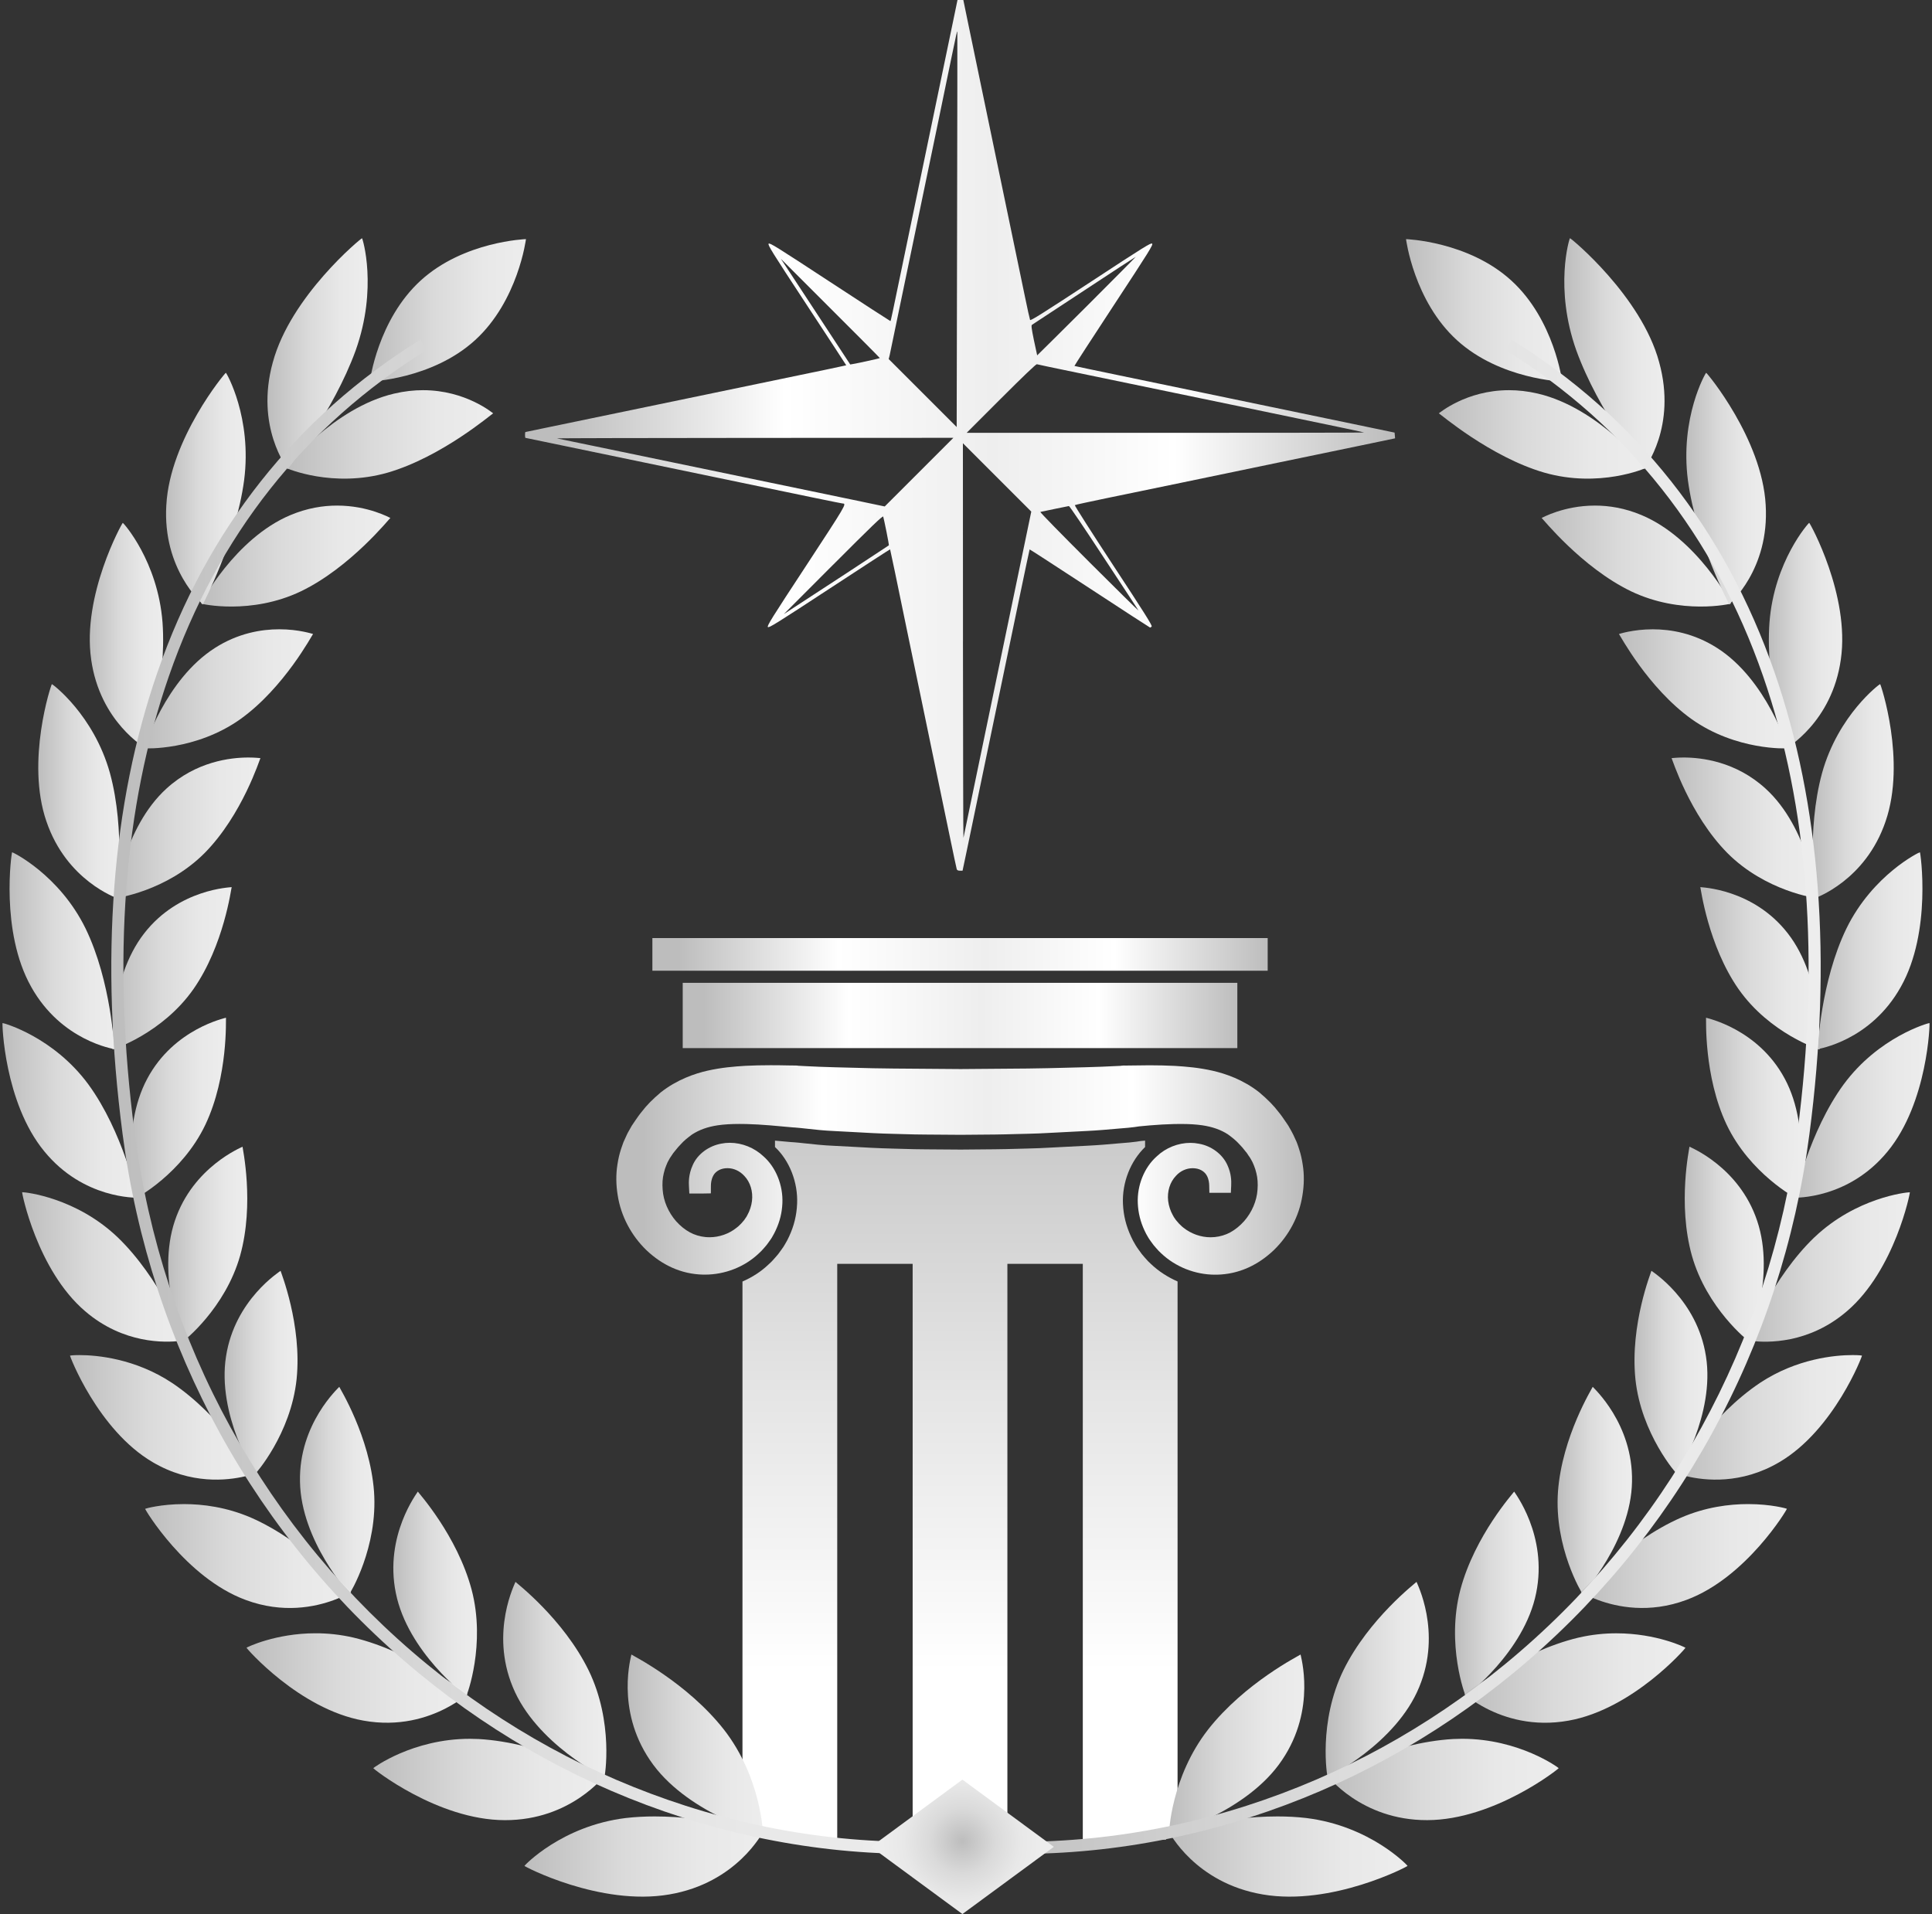 <?xml version="1.0" encoding="UTF-8"?>
<svg id="katman_2" data-name="katman 2" xmlns="http://www.w3.org/2000/svg" xmlns:xlink="http://www.w3.org/1999/xlink" viewBox="0 0 1002.57 993.37">
  <rect x="0" y="0" width="1002.57" height="993.37" fill="#333333" stroke="none"/>
  <defs>
    <style>
      .cls-1 {
        fill: none;
      }

      .cls-2 {
        fill: url(#Adsız_degrade_6-2);
      }

      .cls-3 {
        fill: url(#Adsız_degrade_6-3);
      }

      .cls-4 {
        fill: url(#Adsız_degrade_6-4);
      }

      .cls-5 {
        fill: url(#Adsız_degrade_58);
      }

      .cls-6 {
        fill: url(#Adsız_degrade_59);
      }

      .cls-7 {
        fill: url(#Adsız_degrade_3);
      }

      .cls-8 {
        fill: url(#Adsız_degrade_6);
      }

      .cls-9 {
        fill: url(#Adsız_degrade_58-40);
      }

      .cls-10 {
        fill: url(#Adsız_degrade_58-43);
      }

      .cls-11 {
        fill: url(#Adsız_degrade_58-41);
      }

      .cls-12 {
        fill: url(#Adsız_degrade_58-49);
      }

      .cls-13 {
        fill: url(#Adsız_degrade_58-46);
      }

      .cls-14 {
        fill: url(#Adsız_degrade_58-48);
      }

      .cls-15 {
        fill: url(#Adsız_degrade_58-42);
      }

      .cls-16 {
        fill: url(#Adsız_degrade_58-45);
      }

      .cls-17 {
        fill: url(#Adsız_degrade_58-47);
      }

      .cls-18 {
        fill: url(#Adsız_degrade_58-44);
      }

      .cls-19 {
        fill: url(#Adsız_degrade_58-52);
      }

      .cls-20 {
        fill: url(#Adsız_degrade_58-50);
      }

      .cls-21 {
        fill: url(#Adsız_degrade_58-51);
      }

      .cls-22 {
        fill: url(#Adsız_degrade_58-36);
      }

      .cls-23 {
        fill: url(#Adsız_degrade_58-35);
      }

      .cls-24 {
        fill: url(#Adsız_degrade_58-37);
      }

      .cls-25 {
        fill: url(#Adsız_degrade_58-34);
      }

      .cls-26 {
        fill: url(#Adsız_degrade_58-39);
      }

      .cls-27 {
        fill: url(#Adsız_degrade_58-38);
      }

      .cls-28 {
        fill: url(#Adsız_degrade_58-32);
      }

      .cls-29 {
        fill: url(#Adsız_degrade_58-30);
      }

      .cls-30 {
        fill: url(#Adsız_degrade_58-31);
      }

      .cls-31 {
        fill: url(#Adsız_degrade_58-33);
      }

      .cls-32 {
        fill: url(#Adsız_degrade_58-10);
      }

      .cls-33 {
        fill: url(#Adsız_degrade_58-11);
      }

      .cls-34 {
        fill: url(#Adsız_degrade_58-12);
      }

      .cls-35 {
        fill: url(#Adsız_degrade_58-13);
      }

      .cls-36 {
        fill: url(#Adsız_degrade_58-14);
      }

      .cls-37 {
        fill: url(#Adsız_degrade_58-15);
      }

      .cls-38 {
        fill: url(#Adsız_degrade_58-16);
      }

      .cls-39 {
        fill: url(#Adsız_degrade_58-24);
      }

      .cls-40 {
        fill: url(#Adsız_degrade_58-21);
      }

      .cls-41 {
        fill: url(#Adsız_degrade_58-26);
      }

      .cls-42 {
        fill: url(#Adsız_degrade_58-23);
      }

      .cls-43 {
        fill: url(#Adsız_degrade_58-22);
      }

      .cls-44 {
        fill: url(#Adsız_degrade_58-28);
      }

      .cls-45 {
        fill: url(#Adsız_degrade_58-25);
      }

      .cls-46 {
        fill: url(#Adsız_degrade_58-20);
      }

      .cls-47 {
        fill: url(#Adsız_degrade_58-27);
      }

      .cls-48 {
        fill: url(#Adsız_degrade_58-29);
      }

      .cls-49 {
        fill: url(#Adsız_degrade_58-17);
      }

      .cls-50 {
        fill: url(#Adsız_degrade_58-18);
      }

      .cls-51 {
        fill: url(#Adsız_degrade_58-19);
      }

      .cls-52 {
        fill: url(#Adsız_degrade_58-9);
      }

      .cls-53 {
        fill: url(#Adsız_degrade_58-4);
      }

      .cls-54 {
        fill: url(#Adsız_degrade_58-7);
      }

      .cls-55 {
        fill: url(#Adsız_degrade_58-5);
      }

      .cls-56 {
        fill: url(#Adsız_degrade_58-3);
      }

      .cls-57 {
        fill: url(#Adsız_degrade_58-6);
      }

      .cls-58 {
        fill: url(#Adsız_degrade_58-8);
      }

      .cls-59 {
        fill: url(#Adsız_degrade_58-2);
      }

      .cls-60 {
        clip-path: url(#clippath-17);
      }

      .cls-61 {
        clip-path: url(#clippath-19);
      }

      .cls-62 {
        clip-path: url(#clippath-11);
      }

      .cls-63 {
        clip-path: url(#clippath-16);
      }

      .cls-64 {
        clip-path: url(#clippath-18);
      }

      .cls-65 {
        clip-path: url(#clippath-10);
      }

      .cls-66 {
        clip-path: url(#clippath-15);
      }

      .cls-67 {
        clip-path: url(#clippath-13);
      }

      .cls-68 {
        clip-path: url(#clippath-14);
      }

      .cls-69 {
        clip-path: url(#clippath-12);
      }

      .cls-70 {
        clip-path: url(#clippath-50);
      }

      .cls-71 {
        clip-path: url(#clippath-55);
      }

      .cls-72 {
        clip-path: url(#clippath-52);
      }

      .cls-73 {
        clip-path: url(#clippath-57);
      }

      .cls-74 {
        clip-path: url(#clippath-54);
      }

      .cls-75 {
        clip-path: url(#clippath-56);
      }

      .cls-76 {
        clip-path: url(#clippath-53);
      }

      .cls-77 {
        clip-path: url(#clippath-51);
      }

      .cls-78 {
        clip-path: url(#clippath-31);
      }

      .cls-79 {
        clip-path: url(#clippath-32);
      }

      .cls-80 {
        clip-path: url(#clippath-33);
      }

      .cls-81 {
        clip-path: url(#clippath-34);
      }

      .cls-82 {
        clip-path: url(#clippath-35);
      }

      .cls-83 {
        clip-path: url(#clippath-39);
      }

      .cls-84 {
        clip-path: url(#clippath-30);
      }

      .cls-85 {
        clip-path: url(#clippath-36);
      }

      .cls-86 {
        clip-path: url(#clippath-37);
      }

      .cls-87 {
        clip-path: url(#clippath-38);
      }

      .cls-88 {
        clip-path: url(#clippath-27);
      }

      .cls-89 {
        clip-path: url(#clippath-29);
      }

      .cls-90 {
        clip-path: url(#clippath-26);
      }

      .cls-91 {
        clip-path: url(#clippath-28);
      }

      .cls-92 {
        clip-path: url(#clippath-20);
      }

      .cls-93 {
        clip-path: url(#clippath-21);
      }

      .cls-94 {
        clip-path: url(#clippath-22);
      }

      .cls-95 {
        clip-path: url(#clippath-23);
      }

      .cls-96 {
        clip-path: url(#clippath-24);
      }

      .cls-97 {
        clip-path: url(#clippath-25);
      }

      .cls-98 {
        clip-path: url(#clippath-41);
      }

      .cls-99 {
        clip-path: url(#clippath-42);
      }

      .cls-100 {
        clip-path: url(#clippath-43);
      }

      .cls-101 {
        clip-path: url(#clippath-44);
      }

      .cls-102 {
        clip-path: url(#clippath-45);
      }

      .cls-103 {
        clip-path: url(#clippath-49);
      }

      .cls-104 {
        clip-path: url(#clippath-40);
      }

      .cls-105 {
        clip-path: url(#clippath-46);
      }

      .cls-106 {
        clip-path: url(#clippath-47);
      }

      .cls-107 {
        clip-path: url(#clippath-48);
      }

      .cls-108 {
        clip-path: url(#clippath-1);
      }

      .cls-109 {
        clip-path: url(#clippath-3);
      }

      .cls-110 {
        clip-path: url(#clippath-4);
      }

      .cls-111 {
        clip-path: url(#clippath-2);
      }

      .cls-112 {
        clip-path: url(#clippath-7);
      }

      .cls-113 {
        clip-path: url(#clippath-6);
      }

      .cls-114 {
        clip-path: url(#clippath-9);
      }

      .cls-115 {
        clip-path: url(#clippath-8);
      }

      .cls-116 {
        clip-path: url(#clippath-5);
      }

      .cls-117 {
        clip-path: url(#clippath);
      }
    </style>
    <clipPath id="clippath">
      <path class="cls-1" d="M432.41,293.03c19.79-19.83,25.7-25.53,25.91-24.92.13.39.91,3.88,1.68,7.76.78,3.84,1.34,7.07,1.25,7.16-.22.22-40.92,26.91-48.9,32.04l-5.61,3.66,25.65-25.7ZM565.26,291.69c-14.27-14.23-25.7-25.91-25.4-26,2.93-.65,14.49-3.02,14.83-3.06.3-.04,8.45,12.03,18.11,26.78,9.7,14.7,17.81,27.08,18.02,27.47,0,0,0,0,0,0-.21,0-11.53-11.2-25.57-25.19M499.72,332.87l-.04-102.84,17.76,17.76,17.72,17.72-3.71,17.85c-2.03,9.79-5.73,27.59-8.24,39.58-2.5,11.99-7.55,36.31-11.25,54.11-3.71,17.76-7.85,37.86-9.27,44.63-1.38,6.77-2.63,12.68-2.72,13.15t0,0c-.13,0-.21-45.69-.26-101.98M442.2,259.31c-24.41-5.09-98.01-20.35-133.75-27.77-10.18-2.11-18.93-3.92-19.4-4.01-.47-.13,45.62-.22,102.41-.26l103.27-.04-17.81,17.81-17.81,17.81-16.9-3.54ZM519.51,206.75c11.42-11.43,18.11-17.81,18.54-17.72.35.13,9.57,2.07,20.48,4.31,18.5,3.84,28.29,5.86,85.5,17.72,56.23,11.69,63.68,13.24,63.86,13.41.08.09-46.27.17-103.05.17h-103.22l17.89-17.9ZM441.21,189.16s-8.15-12.42-18.02-27.47l-17.98-27.38,25.65,25.65c14.14,14.1,25.7,25.74,25.7,25.87,0,.21-14.45,3.33-15.31,3.33-.02,0-.04,0-.04,0M538.22,184.42s-.78-3.58-1.68-7.8c-1.29-6.3-1.47-7.8-.99-8.06.3-.22,12.5-8.24,27.08-17.81,14.57-9.62,26.6-17.46,26.73-17.46.13-.04-11.3,11.51-25.4,25.61-14.12,14.03-25.65,25.53-25.74,25.53M478.81,203.99l-17.64-17.64.52-2.07c.26-1.16,2.5-11.9,4.96-23.89,4.14-20.01,7.93-38.12,20.31-97.66,2.46-11.86,5.56-26.91,6.9-33.42,2.46-11.9,2.76-13.19,2.93-12.89.04.08,0,46.31-.13,102.71l-.21,102.49-17.63-17.63ZM498.38,0h-1.51l-1.81,8.75c-.99,4.79-3.88,18.58-6.38,30.7-2.5,12.07-6.6,31.69-9.05,43.55-2.46,11.86-7.03,33.76-10.13,48.72-6.68,32.3-7.2,34.75-7.42,34.93-.04.04-14.19-9.1-31.35-20.35-27.9-18.28-31.26-20.39-31.86-19.83-.56.6,1.51,3.97,19.83,31.86,11.25,17.16,20.48,31.22,20.44,31.26-.04.08-9.75,2.11-52.22,10.91-14.92,3.1-35.49,7.37-45.7,9.49-10.18,2.11-26.09,5.43-35.36,7.33-9.23,1.9-20.48,4.27-24.92,5.17-4.44.95-8.19,1.73-8.28,1.73-.13,0-.21.69-.21,1.51s.09,1.51.21,1.51,4.31.86,9.36,1.94c5.05,1.03,16.64,3.45,25.78,5.35,25.87,5.35,49.07,10.17,62.52,12.98,46.96,9.79,66.49,13.8,66.96,13.8,2.15.04,1.81.6-18.84,32.12-18.15,27.64-20.52,31.43-19.96,31.99.56.56,4.35-1.81,31.99-19.92,17.25-11.3,31.39-20.48,31.43-20.4.04.09,1.12,5.09,2.37,11.12,1.21,6.04,4.27,20.7,6.73,32.55,2.46,11.86,6.04,29.02,7.93,38.16,1.9,9.14,5,24.1,6.9,33.29,1.94,9.23,5.05,24.23,6.94,33.42,1.9,9.23,3.58,17.08,3.71,17.46.17.52.69.78,1.64.78h1.38l2.03-9.62c1.08-5.26,5.52-26.47,9.79-47.08,11.77-56.74,12.5-60.24,17.89-85.98,2.72-13.15,5.04-23.97,5.09-24.06.09-.09,14.06,9.01,31.09,20.14,17.03,11.17,31.13,20.31,31.39,20.4.22.04.6-.22.86-.56.35-.52-3.97-7.37-19.92-31.65-11.17-17.03-20.18-31.13-19.96-31.31.17-.17,7.55-1.77,16.3-3.58,8.8-1.81,26.26-5.43,38.81-8.02,12.59-2.63,35.1-7.29,50.02-10.39,14.96-3.1,34.8-7.2,44.11-9.14l16.95-3.54-.13-1.51-.13-1.47-10.99-2.29c-6.04-1.25-23.2-4.83-38.16-7.93-32.38-6.73-64.85-13.45-94.86-19.71-12.07-2.5-22.08-4.61-22.12-4.66-.08-.08,9.1-14.27,20.4-31.47,18.37-27.99,20.52-31.43,19.92-31.99-.56-.6-3.97,1.51-31.82,19.79-25.14,16.47-31.26,20.35-31.52,19.79-.17-.39-1.42-5.95-2.72-12.33-1.34-6.42-4.44-21.34-6.9-33.2-2.46-11.86-6.04-29.15-7.98-38.38-1.94-9.27-5.52-26.52-7.98-38.38-2.46-11.86-5.52-26.56-6.77-32.64l-2.29-11.13h-1.51Z"/>
    </clipPath>
    <linearGradient id="Adsız_degrade_6" data-name="Adsız degrade 6" x1="-10.23" y1="1011.21" x2="-8.57" y2="1011.21" gradientTransform="translate(3052.59 275117.69) scale(271.85 -271.85)" gradientUnits="userSpaceOnUse">
      <stop offset="0" stop-color="#bdbdbd"/>
      <stop offset=".04" stop-color="#bdbdbd"/>
      <stop offset=".3" stop-color="#fff"/>
      <stop offset=".54" stop-color="#eee"/>
      <stop offset=".75" stop-color="#fff"/>
      <stop offset="1" stop-color="#bdbdbd"/>
    </linearGradient>
    <clipPath id="clippath-1">
      <path class="cls-1" d="M591.99,592.17c-1,.18-3.07.49-5.95.77-1.91.13-3.81.3-5.9.49l-.47.04c-4.29.39-9.63.86-15.59,1.15l-18.68.96c-3.87.21-7.89.42-12,.49l-5.66.15c-3.77.1-7.62.21-11.52.24l-17.64.16-17.85-.13c-4.09,0-8.22-.12-12.28-.24l-5.03-.14c-7.43-.17-14.84-.59-20.81-.93l-1.08-.06c-3.01-.17-5.9-.33-8.64-.45-5.87-.26-10.89-.81-14.92-1.26l-.53-.05c-1.96-.22-3.74-.41-5.36-.53-.39-.01-.98-.04-1.57-.1,0,0-4.67-.42-8.35-.75v3.31c7.5,7.02,11.98,18.28,11.48,29.51-.26,5.97-1.62,11.5-4.16,16.93l-.95,1.95-1.18,2.08c-.1.22-.33.62-.87,1.43l-1.43,2c-.7,1.07-1.76,2.41-3.03,3.77-.91,1.09-2.05,2.27-3.25,3.32-3.85,3.68-8.47,6.64-13.49,8.81v287.27h1.46c8.22,0,16.44.01,24.66.1-1.45-.01,10.11-.14,10.21.25.33,1.2.52,2.43.68,3.67,4.52,0,8.98.02,12.17.1v-300.56h39.14v312.1h1.32c1.51,0,3.02,0,4.52,0,1.34,0,2.67,0,4.01,0,13.1,0,26.21,0,39.31.01v-312.11h39.13v302.17c4.35-.09,11.39-.14,19.27-.17v-.74c0-.11,2.72-.19,7.07-.25v-.12c0-.07,1.41-.14,3.83-.19-.05-.56-.1-1.12-.1-1.67,0-.13,6.06-.22,13.13-.27.02-.39,0-.8-.1-1.22,1.58-.14,3.17-.2,4.76-.18.44,0,.88,0,1.32-.02v-288.2c-5.1-2.24-9.83-5.27-13.84-9.1-.86-.73-2.03-1.94-3.23-3.36-.95-1.04-2.01-2.36-2.89-3.68l-1.01-1.42c-.71-1.07-.98-1.53-1.1-1.79l-1.02-1.77-1-2.04c-2.63-5.61-3.99-11.16-4.25-17.11-.49-11.07,3.91-22.2,11.48-29.49v-3.33c-1.22.1-2.22.19-2.22.19"/>
    </clipPath>
    <linearGradient id="Adsız_degrade_3" data-name="Adsız degrade 3" x1="-11.26" y1="1011.43" x2="-9.6" y2="1011.43" gradientTransform="translate(266540.64 -1963.87) rotate(-90) scale(263.04 -263.04)" gradientUnits="userSpaceOnUse">
      <stop offset="0" stop-color="#fff"/>
      <stop offset=".3" stop-color="#fff"/>
      <stop offset=".64" stop-color="#e4e4e4"/>
      <stop offset="1" stop-color="#c5c5c5"/>
    </linearGradient>
    <clipPath id="clippath-2">
      <path class="cls-1" d="M583.38,552.99c-.4.02-.84.03-1.15.07-.26.02-.52.05-.79.11l-2.48.11c-4.36.22-9.57.46-15.51.6-3.09.06-6.37.15-9.78.25-6.39.17-13.28.34-20.49.42l-34.68.28-34.76-.27c-7.2-.03-14.06-.23-20.42-.4-3.44-.09-6.73-.19-9.84-.25-5.85-.13-11-.38-15.32-.59l-3.87-.21c-.43-.06-.86-.12-1.32-.12l-3.14-.03c-2.43-.08-4.44-.1-5.66-.1l-4.38-.02c-4.58,0-8.69.1-13.01.31-5.95.37-12.39.88-19.72,2.54-6.34,1.44-15.68,4.53-24.2,11.26-4.21,3.54-7.46,6.86-9.81,9.99-1.3,1.54-2.36,3.11-3.39,4.61l-1.83,2.71-1.6,2.83c-.29.48-.61,1.08-.99,1.91l-1.73,3.8c-.36.91-.65,1.78-.94,2.66l-.37,1.09c-.77,2.38-1.37,4.94-1.8,7.8-.82,5.09-.77,10.52.15,16.11,1.67,10.6,6.94,20.67,14.87,28.35,4.1,3.9,8.56,6.94,13.31,9.07,5.17,2.32,10.49,3.51,16.24,3.64h.84c10.41,0,20.63-4.04,27.93-10.99.91-.81,1.8-1.72,2.67-2.75.99-1.08,1.81-2.1,2.42-3.02l1.29-1.82c.4-.61.45-.7.45-.72l1.18-2.11.8-1.64c2.11-4.5,3.24-9.07,3.45-14.01.41-9.31-3.38-18.65-9.77-24.29-4.74-4.49-11.14-7.07-17.56-7.07-1.5,0-2.96.14-4.23.41-6.66,1.14-12.53,5.53-14.95,11.14-2.31,5.01-2.08,9.32-1.97,11.16l.19,3.61h7.36l3.81-.07.02-3.81c0-1.38.15-3.44,1.3-5.51.84-1.57,2.88-3.36,6.12-3.7.38-.05.79-.06,1.18-.06,3.26,0,6.42,1.45,8.78,4.06,3.06,3.19,4.54,8.04,3.94,12.95-.29,2.51-1.18,5.22-2.45,7.44l-.38.71s-1.14,1.68-1.26,1.85h-.02s-.9,1.06-.9,1.06c-.38.49-.82.92-1.41,1.47-.44.44-.88.88-1.58,1.38-3.86,3.14-8.97,4.93-14.01,4.93-.72,0-1.44-.03-2.21-.11-2.69-.25-5.68-1.14-8.01-2.43-2.53-1.37-4.94-3.32-7.11-5.73-4.1-4.71-6.61-10.53-7.01-16.41-.26-3.14-.06-6.01.59-8.59.38-1.6.77-2.85,1.22-3.87,0,0,.69-1.67.74-1.77.37-.65.73-1.28,1.12-2.05.07-.13,1.78-2.65,1.78-2.65l1.41-1.75c.71-.87,1.4-1.74,2.36-2.7,1.87-2.13,3.91-3.7,6-5.25,3.83-2.48,8.1-4.01,13.45-4.8,3.22-.47,6.79-.69,11.21-.69,1.23,0,2.41.02,3.54.04,3.98.11,8.02.33,12.29.69l11.74,1.05c.37.04.73.06.93.06h.1c1.87.14,3.96.37,6.29.62,3.96.45,8.9.99,14.62,1.24,3.1.14,6.39.32,9.82.52,6.24.36,13.32.76,20.57.92l5.05.14c3.99.12,8.04.23,12.11.23l17.71.13,17.65-.15c3.85-.03,7.64-.15,11.38-.25l5.74-.14c4.02-.06,7.95-.28,11.74-.48l18.71-.96c5.88-.29,11.2-.77,15.48-1.15,2.25-.2,4.28-.38,6.14-.52,2.5-.23,4.49-.53,5.66-.72l5.63-.52c4.37-.37,8.46-.59,12.46-.7,1.15-.02,2.35-.04,3.57-.04,4.42,0,7.99.22,11.21.69,5.36.8,9.62,2.32,13.27,4.68,2.28,1.67,4.31,3.24,6.39,5.59.75.73,1.43,1.6,2.14,2.48l.83,1.04.39.44,1.19,1.8h.03l.45.66c.12.17.23.33.37.61.34.64.69,1.28.95,1.71.15.29.27.63.42.96l.4.94c.47,1.08.85,2.34,1.26,3.99.63,2.52.83,5.4.58,8.58-.41,5.83-2.9,11.65-6.98,16.31-2.22,2.46-4.63,4.41-7.17,5.79-2.31,1.28-5.3,2.18-8.04,2.43-.72.07-1.44.11-2.16.11-5.04,0-10.15-1.79-14.2-5.06-.5-.36-.94-.8-1.53-1.39-.46-.41-.89-.84-1.37-1.46l-.91-1.06-1-1.44-.56-.99c-1.26-2.22-2.15-4.92-2.45-7.45-.58-4.91.89-9.75,4.05-13.04,2.25-2.52,5.41-3.96,8.67-3.96.38,0,.78.02,1.22.07,3.2.33,5.23,2.12,6.11,3.76,1.07,1.91,1.22,3.88,1.26,5.18l.08,3.75h11.15l.17-3.64c.12-2.5.06-6.33-1.93-10.65-2.47-5.68-8.35-10.08-14.86-11.18-1.4-.29-2.87-.44-4.36-.44-6.42,0-12.82,2.58-17.45,6.98-6.5,5.73-10.28,15.07-9.87,24.37.22,4.93,1.34,9.52,3.46,14.08l.89,1.81,1.04,1.82c.04.08.08.17.56.9l1.14,1.6c.69,1.01,1.5,2.03,2.38,2.98,1,1.19,1.88,2.09,2.66,2.77,7.41,7.06,17.64,11.11,28.04,11.11h.83c5.75-.13,11.07-1.33,16.25-3.65,4.74-2.14,9.21-5.17,13.34-9.1,7.9-7.65,13.17-17.71,14.83-28.3.93-5.6.98-11.03.16-16.09-.43-2.9-1.02-5.46-1.82-7.89l-.34-1.05c-.29-.88-.58-1.74-1.01-2.82l-1.67-3.64c-.38-.82-.7-1.42-.94-1.81l-1.59-2.82-.48-.75-1.4-2.04c-1.04-1.52-2.09-3.07-3.26-4.45-2.49-3.31-5.75-6.63-10.05-10.24-8.43-6.65-17.75-9.74-24.09-11.18-7.35-1.66-13.77-2.17-19.77-2.54-4.28-.2-8.39-.31-12.96-.31l-13.22.15Z"/>
    </clipPath>
    <linearGradient id="Adsız_degrade_6-2" data-name="Adsız degrade 6" x1="-10.23" y1="1010.45" x2="-8.57" y2="1010.45" gradientTransform="translate(2517.37 217649.61) scale(214.8 -214.8)" xlink:href="#Adsız_degrade_6"/>
    <clipPath id="clippath-3">
      <rect class="cls-1" x="354.28" y="510.09" width="287.81" height="33.87"/>
    </clipPath>
    <linearGradient id="Adsız_degrade_6-3" data-name="Adsız degrade 6" x1="-10.24" y1="1010.4" x2="-8.57" y2="1010.4" gradientTransform="translate(2127.93 175618.76) scale(173.29 -173.29)" xlink:href="#Adsız_degrade_6"/>
    <clipPath id="clippath-4">
      <rect class="cls-1" x="338.54" y="486.85" width="319.3" height="16.94"/>
    </clipPath>
    <linearGradient id="Adsız_degrade_6-4" data-name="Adsız degrade 6" x1="-10.23" y1="1010.56" x2="-8.57" y2="1010.56" gradientTransform="translate(2305.86 194780.44) scale(192.25 -192.25)" xlink:href="#Adsız_degrade_6"/>
    <clipPath id="clippath-5">
      <path class="cls-1" d="M756.03,176.54c22.37,20.41,54.63,21.48,54.63,21.48,0,0-4.02-32.03-26.4-52.43-22.37-20.41-54.63-21.48-54.63-21.48,0,0,4.02,32.03,26.4,52.43"/>
    </clipPath>
    <linearGradient id="Adsız_degrade_58" data-name="Adsız degrade 58" x1="-8.08" y1="1010.8" x2="-6.41" y2="1010.8" gradientTransform="translate(1123.63 49479.29) scale(48.79 -48.79)" gradientUnits="userSpaceOnUse">
      <stop offset="0" stop-color="#bdbdbd"/>
      <stop offset=".07" stop-color="#c2c2c2"/>
      <stop offset=".41" stop-color="#dadada"/>
      <stop offset=".73" stop-color="#e8e8e8"/>
      <stop offset="1" stop-color="#ededed"/>
    </linearGradient>
    <clipPath id="clippath-6">
      <path class="cls-1" d="M626.91,897.62c-19.27,24.71-20.43,53.9-20.17,53.99-.07.37,40.42-10.95,58.59-38.21,17.99-26.63,9.5-54.23,9.58-54.72-.46.44-28.9,14.61-48.01,38.94M674.92,858.68s0,0,0,0h0s0,0,0,0"/>
    </clipPath>
    <linearGradient id="Adsız_degrade_58-2" data-name="Adsız degrade 58" x1="-8.95" y1="1003.69" x2="-7.29" y2="1003.69" gradientTransform="translate(984.78 43290.65) scale(42.23 -42.23)" xlink:href="#Adsız_degrade_58"/>
    <clipPath id="clippath-7">
      <path class="cls-1" d="M606.48,950.53s0,0,0,0c0,0,0,0,0,0h0M624.37,946.62c-10.56,1.97-17.63,3.94-17.89,3.91.25.29,13.6,26.69,48.79,32.67,35.93,6.18,75.62-14.73,75.15-14.83,0-.22-19.47-20.8-52.62-24.84-4.9-.58-9.93-.82-14.92-.82-14.12,0-28.03,1.96-38.51,3.91"/>
    </clipPath>
    <linearGradient id="Adsız_degrade_58-3" data-name="Adsız degrade 58" x1="-9.36" y1="1006.7" x2="-7.7" y2="1006.7" gradientTransform="translate(1304.81 76094.87) scale(74.63 -74.63)" xlink:href="#Adsız_degrade_58"/>
    <clipPath id="clippath-8">
      <path class="cls-1" d="M697.18,866.74c-13.24,27.1-8.49,55.44-8.24,55.49-.03.37,35.56-17.3,47.55-46.72,11.91-28.8-1.39-54.08-1.41-54.54-.33.48-24.72,19.05-37.9,45.77M735.07,820.98s0,0,0,0c0,0,0,0,0,0"/>
    </clipPath>
    <linearGradient id="Adsız_degrade_58-4" data-name="Adsız degrade 58" x1="-7.66" y1="1001.71" x2="-6" y2="1001.71" gradientTransform="translate(934.86 33158.28) scale(32.23 -32.23)" xlink:href="#Adsız_degrade_58"/>
    <clipPath id="clippath-9">
      <path class="cls-1" d="M688.48,921.24h0s0,0,0,0h0M754.11,902.53c-31.77,1.81-65.05,18.67-65.63,18.7.16.11,4.57,5.91,13.15,11.7,8.71,5.87,21.72,11.75,38.95,11.7,34.92-.03,68.7-26.95,68.26-26.98-.03-.21-20.43-15.24-50.13-15.24-1.51,0-3.05.04-4.61.12"/>
    </clipPath>
    <linearGradient id="Adsız_degrade_58-5" data-name="Adsız degrade 58" x1="-8.89" y1="1006.81" x2="-7.23" y2="1006.81" gradientTransform="translate(1332.92 73895.51) scale(72.48 -72.48)" xlink:href="#Adsız_degrade_58"/>
    <clipPath id="clippath-10">
      <path class="cls-1" d="M757.84,824.99c-7.52,28.49,2.49,55.07,2.72,55.08.01.37,30.5-22.74,36.6-53.31,6.11-29.97-11.32-52.23-11.42-52.64-.21.49-20.39,22.74-27.9,50.87M785.74,774.12s0,0,0,0c0,0,0,0,0,0"/>
    </clipPath>
    <linearGradient id="Adsız_degrade_58-6" data-name="Adsız degrade 58" x1="-6.12" y1="1000.13" x2="-4.46" y2="1000.13" gradientTransform="translate(915.05 26966.65) scale(26.14 -26.14)" xlink:href="#Adsız_degrade_58"/>
    <clipPath id="clippath-11">
      <path class="cls-1" d="M759.93,879.19s0,0,0,0h0s0,0,0,0M819.11,849.91c-30.22,7.2-58.63,29.13-59.17,29.28.15.07,4.18,3.76,11.34,7.45,9.41,4.85,24.22,9.7,42.76,6.34,33.33-5.95,60.99-37.85,60.58-37.81-.04-.16-14.92-7.5-35.84-7.5-6.12,0-12.75.63-19.68,2.25"/>
    </clipPath>
    <linearGradient id="Adsız_degrade_58-7" data-name="Adsız degrade 58" x1="-8.43" y1="1006.87" x2="-6.77" y2="1006.87" gradientTransform="translate(1342.16 70405.44) scale(69.06 -69.06)" xlink:href="#Adsız_degrade_58"/>
    <clipPath id="clippath-12">
      <path class="cls-1" d="M808.48,774.07c-2.1,28.96,12.47,52.99,12.68,52.96.06.36,25.23-27.3,25.74-58.08.61-30.2-20.23-48.83-20.39-49.2-.12.51-15.88,25.7-18.03,54.32M826.51,719.75h0s0,0,0,0"/>
    </clipPath>
    <linearGradient id="Adsız_degrade_58-8" data-name="Adsız degrade 58" x1="-4.75" y1="999.65" x2="-3.09" y2="999.65" gradientTransform="translate(918.78 24035.54) scale(23.27 -23.27)" xlink:href="#Adsız_degrade_58"/>
    <clipPath id="clippath-13">
      <path class="cls-1" d="M820.39,826.28s0,0,0,0h0s0,0,0,0M872.34,787.63c-28.09,12.26-51.45,38.41-51.94,38.65.14.03,3.38,2.08,8.91,4.12,9.69,3.58,26.43,7.17,45.86-.08,31.15-11.52,52.48-47.37,52.09-47.27-.04-.11-8.12-2.45-20.15-2.45-9.73,0-22.03,1.53-34.76,7.03"/>
    </clipPath>
    <linearGradient id="Adsız_degrade_58-9" data-name="Adsız degrade 58" x1="-7.95" y1="1006.93" x2="-6.29" y2="1006.93" gradientTransform="translate(1331.98 65599.77) scale(64.34 -64.34)" xlink:href="#Adsız_degrade_58"/>
    <clipPath id="clippath-14">
      <path class="cls-1" d="M848.66,715.71c2.98,28.57,21.43,49.38,21.62,49.32.1.35,19.74-30.95,15-61.08-4.57-29.58-28.1-44.11-28.31-44.43-.03.5-11.19,27.93-8.31,56.18M856.97,659.53s0,0,0,0c0,0,0,0,0,0"/>
    </clipPath>
    <linearGradient id="Adsız_degrade_58-10" data-name="Adsız degrade 58" x1="-3.94" y1="1000.47" x2="-2.28" y2="1000.47" gradientTransform="translate(937.99 23505.22) scale(22.78 -22.78)" xlink:href="#Adsız_degrade_58"/>
    <clipPath id="clippath-15">
      <path class="cls-1" d="M869.4,764.44s0,0,0,0c0,0,0,0,0,0M913.33,717.69c-25.36,16.91-43.5,46.42-43.93,46.75.11,0,2.27.87,5.94,1.74,9.27,2.19,28.2,4.39,48.1-7.39,28.35-16.66,43.14-55.42,42.79-55.26-.03-.05-1.82-.26-4.91-.26-8.98,0-28.86,1.77-47.99,14.41"/>
    </clipPath>
    <linearGradient id="Adsız_degrade_58-11" data-name="Adsız degrade 58" x1="-7.42" y1="1006.96" x2="-5.76" y2="1006.96" gradientTransform="translate(1301.84 59451.7) scale(58.31 -58.31)" xlink:href="#Adsız_degrade_58"/>
    <clipPath id="clippath-16">
      <path class="cls-1" d="M877.96,651.65c7.74,27.41,29.33,44.44,29.5,44.35.15.33,14.06-33.71,4.39-62.38-9.42-28.17-34.89-38.24-35.14-38.5.06.49-6.32,29.41,1.25,56.53M876.71,595.13s0,0,0,0c0,0,0,0,0,0"/>
    </clipPath>
    <linearGradient id="Adsız_degrade_58-12" data-name="Adsız degrade 58" x1="-3.98" y1="1002.39" x2="-2.32" y2="1002.39" gradientTransform="translate(972.57 25398.32) scale(24.69 -24.69)" xlink:href="#Adsız_degrade_58"/>
    <clipPath id="clippath-17">
      <path class="cls-1" d="M906.5,695.58h0s0,0,0,0M941.61,642.08c-22.02,21.09-34.76,53.11-35.11,53.51.07,0,1.03.18,2.7.37,7.49.85,29.25,1.7,49.21-15.45,24.94-21.31,32.97-61.94,32.66-61.73,0,0-.03,0-.09,0-1.7,0-27.72,2.74-49.37,23.32"/>
    </clipPath>
    <linearGradient id="Adsız_degrade_58-13" data-name="Adsız degrade 58" x1="-6.77" y1="1006.94" x2="-5.11" y2="1006.94" gradientTransform="translate(1251.22 51937.85) scale(50.93 -50.93)" xlink:href="#Adsız_degrade_58"/>
    <clipPath id="clippath-18">
      <path class="cls-1" d="M895.96,583.62c12.14,25.54,36.13,38.37,36.29,38.26.2.3,8.16-35.56-6.09-62.06-13.92-26.04-40.55-31.42-40.85-31.63.14.47-1.27,30.16,10.65,55.44M885.3,528.19s0,0,0,0t0,0"/>
    </clipPath>
    <linearGradient id="Adsız_degrade_58-14" data-name="Adsız degrade 58" x1="-4.83" y1="1004.86" x2="-3.17" y2="1004.86" gradientTransform="translate(1028.74 30423.67) scale(29.7 -29.7)" xlink:href="#Adsız_degrade_58"/>
    <clipPath id="clippath-19">
      <path class="cls-1" d="M931.23,621.64s0,0,0,0c0,0,0,0,0,0M956.72,562.79c-18.05,24.71-25.2,58.37-25.49,58.84.38-.13,27.92.88,48.34-24.08,20.89-25.36,21.96-66.85,21.69-66.6,0,0,0,0-.01,0-.65,0-26.36,7.18-44.52,31.84"/>
    </clipPath>
    <linearGradient id="Adsız_degrade_58-15" data-name="Adsız degrade 58" x1="-5.89" y1="1006.78" x2="-4.23" y2="1006.78" gradientTransform="translate(1179.7 43045.04) scale(42.18 -42.18)" xlink:href="#Adsız_degrade_58"/>
    <clipPath id="clippath-20">
      <path class="cls-1" d="M902.22,513.38c16.18,23.04,41.8,31.35,41.94,31.22.24.27,2.05-36.51-16.42-60.19-18.06-23.27-45.06-23.85-45.4-24,.23.45,3.96,30.16,19.87,52.97M882.35,460.4s0,0,0,0c0,0,0,0,0,0"/>
    </clipPath>
    <linearGradient id="Adsız_degrade_58-16" data-name="Adsız degrade 58" x1="-5.89" y1="1006.97" x2="-4.23" y2="1006.97" gradientTransform="translate(1102.19 38078.99) scale(37.32 -37.32)" xlink:href="#Adsız_degrade_58"/>
    <clipPath id="clippath-21">
      <path class="cls-1" d="M943.13,544.53s0,0,0,0c0,0,0,0,0,0M996.28,442.31c-.18-.11-24.41,11.59-38.11,39.55-13.44,27.7-14.83,62.16-15.03,62.67.35-.2,27.51-4.14,43.29-32.43,16.14-28.68,10.14-69.79,9.86-69.79,0,0,0,0,0,0"/>
    </clipPath>
    <linearGradient id="Adsız_degrade_58-17" data-name="Adsız degrade 58" x1="-4.6" y1="1006.47" x2="-2.94" y2="1006.47" gradientTransform="translate(1094.14 33504.33) scale(32.8 -32.8)" xlink:href="#Adsız_degrade_58"/>
    <clipPath id="clippath-22">
      <path class="cls-1" d="M867.43,393.46s0,0,0,0c0,0,0,0,0,0M869.28,393.3c-1.14.08-1.8.17-1.85.16.32.41,9.37,29.41,28.9,49.2,19.85,19.98,46.33,23.59,46.45,23.44.29.23-4.27-36.55-26.59-56.83-15.46-14.12-33.29-16.13-42.51-16.13-1.84,0-3.33.08-4.4.16"/>
    </clipPath>
    <linearGradient id="Adsız_degrade_58-18" data-name="Adsız degrade 58" x1="-6.73" y1="1008.4" x2="-5.07" y2="1008.4" gradientTransform="translate(1172.87 46188.9) scale(45.38 -45.38)" xlink:href="#Adsız_degrade_58"/>
    <clipPath id="clippath-23">
      <path class="cls-1" d="M941.75,466.22s0,0,0,0c0,0,0,0,0,0M975.64,355.04c-.21-.09-21.75,15.95-30.14,46.23-8.19,29.99-3.64,64.38-3.74,64.94.32-.28,26.23-9.04,36.73-39.95,10.8-31.34-2.53-71.23-2.84-71.23,0,0,0,0,0,0"/>
    </clipPath>
    <linearGradient id="Adsız_degrade_58-19" data-name="Adsız degrade 58" x1="-3.1" y1="1006.32" x2="-1.43" y2="1006.32" gradientTransform="translate(1019.09 25930.11) scale(25.36 -25.36)" xlink:href="#Adsız_degrade_58"/>
    <clipPath id="clippath-24">
      <path class="cls-1" d="M840.11,329.02s0,0,0,0c0,0,0,0,0,0M845.1,327.81c-3.08.61-4.89,1.22-4.99,1.22.41.34,14.95,27.9,37.73,44.2,23.13,16.43,49.66,15.27,49.76,15.1.34.18-10.8-35.67-36.58-52.06-12-7.67-24.03-9.67-33.37-9.67-5.14,0-9.47.61-12.55,1.22"/>
    </clipPath>
    <linearGradient id="Adsız_degrade_58-20" data-name="Adsız degrade 58" x1="-7.37" y1="1009.35" x2="-5.71" y2="1009.35" gradientTransform="translate(1228.63 53535.62) scale(52.68 -52.68)" xlink:href="#Adsız_degrade_58"/>
    <clipPath id="clippath-25">
      <path class="cls-1" d="M926.62,388.63s0,0,0,0c0,0,0,0,0,0M938.84,271.35c-.24-.06-18.17,19.87-20.61,51.71-2.27,31.49,8.39,64.95,8.4,65.57.28-.36,24.08-13.72,28.64-46.43,4.81-33.2-16.06-70.85-16.42-70.84t0,0"/>
    </clipPath>
    <linearGradient id="Adsız_degrade_58-21" data-name="Adsız degrade 58" x1="-2.77" y1="1007.18" x2="-1.11" y2="1007.18" gradientTransform="translate(981.36 23417.51) scale(22.92 -22.92)" xlink:href="#Adsız_degrade_58"/>
    <clipPath id="clippath-26">
      <path class="cls-1" d="M800,268.81s0,0,0,0t0,0M807.78,265.6c-4.82,1.6-7.66,3.19-7.78,3.21.48.26,20.72,25.64,46.34,38.04,26.01,12.47,51.77,6.58,51.85,6.4.4.13-17.54-33.89-46.39-45.94-8.7-3.66-16.92-4.92-24.15-4.92-8.14,0-15.01,1.61-19.87,3.21"/>
    </clipPath>
    <linearGradient id="Adsız_degrade_58-22" data-name="Adsız degrade 58" x1="-7.92" y1="1010.01" x2="-6.26" y2="1010.01" gradientTransform="translate(1268.15 60011.05) scale(59.13 -59.13)" xlink:href="#Adsız_degrade_58"/>
    <clipPath id="clippath-27">
      <path class="cls-1" d="M897.29,313.73s0,0,0,0c0,0,0,0,0,0M885.37,193.48c-.27-.03-13.68,23.23-9.47,55.77,4.31,32.14,21.26,63.82,21.39,64.48.23-.45,21.02-18.03,18.97-51.69-1.87-34.18-30.46-68.56-30.89-68.56,0,0,0,0,0,0"/>
    </clipPath>
    <linearGradient id="Adsız_degrade_58-23" data-name="Adsız degrade 58" x1="-4.01" y1="1008.74" x2="-2.35" y2="1008.74" gradientTransform="translate(974.92 25352.15) scale(24.88 -24.88)" xlink:href="#Adsız_degrade_58"/>
    <clipPath id="clippath-28">
      <path class="cls-1" d="M746.65,214.51s0,0,0,0t0,0M756.53,208.51c-6.23,2.97-9.74,5.95-9.88,6,.54.17,26.66,22.63,54.73,30.78,28.49,8.17,52.63-2.27,52.69-2.46.45.07-24.49-31.19-56.01-38.55-5.33-1.26-10.35-1.78-15-1.78-11.17,0-20.24,3-26.53,6.01"/>
    </clipPath>
    <linearGradient id="Adsız_degrade_58-24" data-name="Adsız degrade 58" x1="-8.41" y1="1010.52" x2="-6.75" y2="1010.52" gradientTransform="translate(1290.89 65588.58) scale(64.68 -64.68)" xlink:href="#Adsız_degrade_58"/>
    <clipPath id="clippath-29">
      <path class="cls-1" d="M853.28,243.48s0,0,0-.01c0,0,0,.01,0,.01M814.7,123.64c-.3,0-8.24,25.92,3.3,58.23,11.56,31.87,34.97,60.91,35.27,61.59.14-.54,17.02-21.86,7.7-55.53-9.22-34.21-45.72-64.31-46.26-64.3,0,0,0,0,0,0"/>
    </clipPath>
    <linearGradient id="Adsız_degrade_58-25" data-name="Adsız degrade 58" x1="-6.02" y1="1010.17" x2="-4.36" y2="1010.17" gradientTransform="translate(1000.42 31821.03) scale(31.32 -31.32)" xlink:href="#Adsız_degrade_58"/>
    <clipPath id="clippath-30">
      <path class="cls-1" d="M781.09,181.58c63.51,39.53,108.52,96.48,133.8,169.26,23.54,67.77,29.54,147.5,17.84,236.96-14.29,109.26-68.18,207.24-151.74,275.91-40.27,33.09-85.4,57.8-134.15,73.46-50.03,16.07-101.66,21.84-153.45,17.15l-.57,6.25c52.63,4.77,105.1-1.09,155.94-17.42,49.51-15.9,95.34-40.99,136.22-74.58,84.8-69.68,139.48-169.1,153.98-279.94,11.83-90.44,5.72-171.14-18.14-239.84-25.76-74.17-71.66-132.21-136.41-172.53l-3.32,5.33Z"/>
    </clipPath>
    <linearGradient id="Adsız_degrade_58-26" data-name="Adsız degrade 58" x1="-9.9" y1="1010.7" x2="-8.24" y2="1010.7" gradientTransform="translate(3188.26 275630.25) scale(272.15 -272.15)" xlink:href="#Adsız_degrade_58"/>
    <clipPath id="clippath-31">
      <path class="cls-1" d="M218.31,145.58c-22.37,20.41-26.4,52.43-26.4,52.43,0,0,32.26-1.07,54.63-21.48,22.37-20.41,26.4-52.43,26.4-52.43,0,0-32.26,1.07-54.63,21.48"/>
    </clipPath>
    <linearGradient id="Adsız_degrade_58-27" data-name="Adsız degrade 58" x1="-12.46" x2="-10.8" gradientTransform="translate(799.86 49479.29) scale(48.79 -48.79)" xlink:href="#Adsız_degrade_58"/>
    <clipPath id="clippath-32">
      <path class="cls-1" d="M337.23,913.4c18.17,27.26,58.67,38.58,58.59,38.21.26-.09-.9-29.28-20.17-53.99-19.11-24.33-47.55-38.5-48.01-38.94.08.49-8.4,28.09,9.58,54.72M327.64,858.67s0,0,0,0c0,0,0,0,0,0"/>
    </clipPath>
    <linearGradient id="Adsız_degrade_58-28" data-name="Adsız degrade 58" x1="-11.6" y1="1003.69" x2="-9.94" y2="1003.69" gradientTransform="translate(815.59 43290.65) scale(42.23 -42.23)" xlink:href="#Adsız_degrade_58"/>
    <clipPath id="clippath-33">
      <path class="cls-1" d="M396.09,950.53s0,0,0,0t0,0M324.77,943.53c-33.15,4.03-52.62,24.62-52.62,24.84-.47.11,39.21,21.01,75.15,14.83,35.19-5.97,48.54-32.38,48.79-32.67-.26.03-7.32-1.94-17.89-3.91-10.47-1.96-24.39-3.91-38.51-3.91-5,0-10.02.25-14.92.82"/>
    </clipPath>
    <linearGradient id="Adsız_degrade_58-29" data-name="Adsız degrade 58" x1="-11.14" y1="1006.7" x2="-9.48" y2="1006.7" gradientTransform="translate(1103.5 76094.87) scale(74.63 -74.63)" xlink:href="#Adsız_degrade_58"/>
    <clipPath id="clippath-34">
      <path class="cls-1" d="M266.08,875.52c11.99,29.42,47.58,47.09,47.55,46.72.25-.05,5-28.39-8.24-55.49-13.17-26.72-37.56-45.29-37.9-45.77-.02.46-13.32,25.75-1.41,54.54M267.49,820.97s0,0,0,0c0,0,0,0,0,0"/>
    </clipPath>
    <linearGradient id="Adsız_degrade_58-30" data-name="Adsız degrade 58" x1="-12.93" y1="1001.71" x2="-11.27" y2="1001.71" gradientTransform="translate(677.9 33158.28) scale(32.23 -32.23)" xlink:href="#Adsız_degrade_58"/>
    <clipPath id="clippath-35">
      <path class="cls-1" d="M314.09,921.24h0s0,0,0,0c0,0,0,0,0,0M193.72,917.66c-.44.03,33.34,26.95,68.26,26.98,17.23.05,30.24-5.82,38.95-11.7,8.58-5.79,12.99-11.59,13.15-11.7-.58-.04-33.86-16.9-65.63-18.7-1.56-.08-3.1-.12-4.61-.12-29.69,0-50.1,15.04-50.13,15.24"/>
    </clipPath>
    <linearGradient id="Adsız_degrade_58-31" data-name="Adsız degrade 58" x1="-11.61" y1="1006.81" x2="-9.95" y2="1006.81" gradientTransform="translate(1035.03 73895.51) scale(72.48 -72.48)" xlink:href="#Adsız_degrade_58"/>
    <clipPath id="clippath-36">
      <path class="cls-1" d="M205.41,826.76c6.1,30.57,36.58,53.69,36.6,53.31.22,0,10.24-26.59,2.72-55.08-7.51-28.13-27.69-50.37-27.91-50.87-.09.41-17.52,22.67-11.41,52.64M216.83,774.12s0,0,0,0c0,0,0,0,0,0"/>
    </clipPath>
    <linearGradient id="Adsız_degrade_58-32" data-name="Adsız degrade 58" x1="-14.51" y1="1000.13" x2="-12.85" y2="1000.13" gradientTransform="translate(583.33 26966.65) scale(26.14 -26.14)" xlink:href="#Adsız_degrade_58"/>
    <clipPath id="clippath-37">
      <path class="cls-1" d="M242.63,879.18s0,0,0,0c0,0,0,0,0,0h0M127.95,855.16c-.41-.04,27.25,31.86,60.58,37.81,18.54,3.36,33.36-1.49,42.76-6.34,7.16-3.69,11.19-7.38,11.34-7.45-.54-.15-28.96-22.08-59.18-29.28-6.93-1.62-13.56-2.25-19.68-2.25-20.91,0-35.8,7.34-35.84,7.5"/>
    </clipPath>
    <linearGradient id="Adsız_degrade_58-33" data-name="Adsız degrade 58" x1="-12.07" y1="1006.87" x2="-10.41" y2="1006.87" gradientTransform="translate(961.63 70405.48) scale(69.06 -69.06)" xlink:href="#Adsız_degrade_58"/>
    <clipPath id="clippath-38">
      <path class="cls-1" d="M155.67,768.95c.52,30.78,25.69,58.44,25.74,58.08.21.03,14.78-24,12.68-52.96-2.16-28.61-17.92-53.81-18.03-54.32-.16.37-21.01,19-20.39,49.2M176.06,719.75s0,0,0,0h0"/>
    </clipPath>
    <linearGradient id="Adsız_degrade_58-34" data-name="Adsız degrade 58" x1="-15.91" y1="999.65" x2="-14.25" y2="999.65" gradientTransform="translate(525.83 24035.64) scale(23.27 -23.27)" xlink:href="#Adsız_degrade_58"/>
    <clipPath id="clippath-39">
      <path class="cls-1" d="M182.18,826.28s0,0,0,0t0,0h0M75.32,783.06c-.38-.1,20.95,35.74,52.1,47.27,19.43,7.25,36.16,3.66,45.85.08,5.53-2.04,8.77-4.09,8.91-4.12-.49-.25-23.86-26.39-51.94-38.65-12.73-5.49-25.04-7.03-34.76-7.03-12.03,0-20.11,2.35-20.15,2.45"/>
    </clipPath>
    <linearGradient id="Adsız_degrade_58-35" data-name="Adsız degrade 58" x1="-12.56" y1="1006.93" x2="-10.9" y2="1006.93" gradientTransform="translate(883.36 65599.64) scale(64.34 -64.34)" xlink:href="#Adsız_degrade_58"/>
    <clipPath id="clippath-40">
      <path class="cls-1" d="M117.29,703.96c-4.74,30.12,14.9,61.42,15.01,61.08.19.06,18.64-20.75,21.62-49.32,2.87-28.25-8.29-55.68-8.32-56.18-.21.31-23.74,14.84-28.31,44.43M145.6,659.53s0,0,0,0h0"/>
    </clipPath>
    <linearGradient id="Adsız_degrade_58-36" data-name="Adsız degrade 58" x1="-16.72" y1="1000.47" x2="-15.06" y2="1000.47" gradientTransform="translate(497.48 23506.28) scale(22.78 -22.78)" xlink:href="#Adsız_degrade_58"/>
    <clipPath id="clippath-41">
      <path class="cls-1" d="M133.17,764.44s0,0,0,0t0,0h0M36.34,703.53c-.35-.16,14.44,38.6,42.79,55.26,19.9,11.77,38.83,9.58,48.1,7.39,3.67-.87,5.83-1.74,5.94-1.74-.43-.33-18.57-29.84-43.93-46.75-19.13-12.65-39.02-14.41-47.99-14.41-3.09,0-4.89.21-4.91.26"/>
    </clipPath>
    <linearGradient id="Adsız_degrade_58-37" data-name="Adsız degrade 58" x1="-13.1" y1="1006.96" x2="-11.44" y2="1006.96" gradientTransform="translate(800.25 59451.7) scale(58.31 -58.31)" xlink:href="#Adsız_degrade_58"/>
    <clipPath id="clippath-42">
      <path class="cls-1" d="M90.72,633.63c-9.67,28.67,4.24,62.71,4.39,62.38.18.09,21.77-16.95,29.5-44.35,7.57-27.11,1.19-56.04,1.25-56.53-.25.26-25.73,10.33-35.14,38.5M125.86,595.13s0,0,0,0c0,0,0,0,0,0"/>
    </clipPath>
    <linearGradient id="Adsız_degrade_58-38" data-name="Adsız degrade 58" x1="-16.66" y1="1002.39" x2="-15" y2="1002.39" gradientTransform="translate(498.76 25400.03) scale(24.7 -24.7)" xlink:href="#Adsız_degrade_58"/>
    <clipPath id="clippath-43">
      <path class="cls-1" d="M96.07,695.58s0,0,0,0c0,0,0,0,0,0M11.5,618.76c-.32-.21,7.72,40.43,32.66,61.73,19.95,17.15,41.72,16.3,49.21,15.45,1.68-.19,2.64-.38,2.71-.37-.36-.39-13.09-32.41-35.11-53.51-21.65-20.58-47.67-23.32-49.37-23.32-.05,0-.08,0-.09,0"/>
    </clipPath>
    <linearGradient id="Adsız_degrade_58-39" data-name="Adsız degrade 58" x1="-13.76" y1="1006.94" x2="-12.1" y2="1006.94" gradientTransform="translate(712.34 51937.95) scale(50.93 -50.93)" xlink:href="#Adsız_degrade_58"/>
    <clipPath id="clippath-44">
      <path class="cls-1" d="M76.42,559.82c-14.25,26.5-6.28,62.36-6.09,62.06.16.11,24.15-12.72,36.29-38.26,11.93-25.28,10.5-54.96,10.65-55.44-.3.21-26.93,5.59-40.85,31.63M117.26,528.19s0,0,0,0c0,0,0,0,0,0"/>
    </clipPath>
    <linearGradient id="Adsız_degrade_58-40" data-name="Adsız degrade 58" x1="-15.78" y1="1004.86" x2="-14.12" y2="1004.86" gradientTransform="translate(536.6 30423.63) scale(29.7 -29.7)" xlink:href="#Adsız_degrade_58"/>
    <clipPath id="clippath-45">
      <path class="cls-1" d="M71.34,621.64s0,0,0,0c0,0,0,0,0,0M1.32,530.95c-.28-.25.79,41.24,21.68,66.6,20.41,24.96,47.96,23.95,48.34,24.08-.28-.47-7.44-34.13-25.48-58.84-18.16-24.67-43.87-31.84-44.52-31.84,0,0,0,0-.01,0"/>
    </clipPath>
    <linearGradient id="Adsız_degrade_58-41" data-name="Adsız degrade 58" x1="-14.66" y1="1006.78" x2="-13" y2="1006.78" gradientTransform="translate(619.77 43043.75) scale(42.18 -42.18)" xlink:href="#Adsız_degrade_58"/>
    <clipPath id="clippath-46">
      <path class="cls-1" d="M74.82,484.41c-18.46,23.68-16.66,60.46-16.41,60.19.14.13,25.76-8.18,41.94-31.22,15.92-22.81,19.64-52.53,19.87-52.97-.34.15-27.34.73-45.4,24M120.22,460.4s0,0,0,0c0,0,0,0,0,0"/>
    </clipPath>
    <linearGradient id="Adsız_degrade_58-42" data-name="Adsız degrade 58" x1="-14.68" y1="1006.97" x2="-13.02" y2="1006.97" gradientTransform="translate(605.99 38079.03) scale(37.32 -37.32)" xlink:href="#Adsız_degrade_58"/>
    <clipPath id="clippath-47">
      <path class="cls-1" d="M59.44,544.53s0,0,0,0c0,0,0,0,0,0M16.14,512.1c15.78,28.29,42.94,32.23,43.29,32.43-.2-.52-1.59-34.97-15.03-62.67-13.7-27.95-37.93-39.66-38.11-39.55h0c-.29,0-6.29,41.11,9.86,69.79"/>
    </clipPath>
    <linearGradient id="Adsız_degrade_58-43" data-name="Adsız degrade 58" x1="-15.99" y1="1006.47" x2="-14.32" y2="1006.47" gradientTransform="translate(529.27 33504.74) scale(32.8 -32.8)" xlink:href="#Adsız_degrade_58"/>
    <clipPath id="clippath-48">
      <path class="cls-1" d="M135.14,393.46s0,0,0,0c0,0,0,0,0,0M86.38,409.27c-22.31,20.28-26.88,57.05-26.59,56.83.12.15,26.6-3.46,46.45-23.44,19.53-19.8,28.58-48.8,28.9-49.2-.05.01-.71-.07-1.85-.16-1.07-.08-2.56-.16-4.4-.16-9.22,0-27.06,2.01-42.51,16.13"/>
    </clipPath>
    <linearGradient id="Adsız_degrade_58-44" data-name="Adsız degrade 58" x1="-13.81" y1="1008.4" x2="-12.15" y2="1008.4" gradientTransform="translate(686.58 46188.8) scale(45.38 -45.38)" xlink:href="#Adsız_degrade_58"/>
    <clipPath id="clippath-49">
      <path class="cls-1" d="M60.82,466.22s0,0,0,0c0,0,0,0,0,0M24.08,426.27c10.5,30.9,36.41,39.67,36.73,39.95-.11-.56,4.45-34.95-3.74-64.94-8.4-30.29-29.93-46.32-30.15-46.23,0,0,0,0,0,0-.31,0-13.65,39.89-2.84,71.23"/>
    </clipPath>
    <linearGradient id="Adsız_degrade_58-45" data-name="Adsız degrade 58" x1="-17.54" y1="1006.32" x2="-15.88" y2="1006.32" gradientTransform="translate(464.72 25930.37) scale(25.36 -25.36)" xlink:href="#Adsız_degrade_58"/>
    <clipPath id="clippath-50">
      <path class="cls-1" d="M162.45,329.02s0,0,0,0c0,0,0,0,0,0M111.55,336.27c-25.78,16.38-36.93,52.24-36.58,52.06.1.17,26.63,1.33,49.76-15.1,22.77-16.3,37.32-43.86,37.73-44.2-.1,0-1.91-.61-4.99-1.22-3.07-.61-7.4-1.22-12.55-1.22-9.35,0-21.37,2.01-33.37,9.67"/>
    </clipPath>
    <linearGradient id="Adsız_degrade_58-46" data-name="Adsız degrade 58" x1="-13.15" y1="1009.35" x2="-11.49" y2="1009.35" gradientTransform="translate(767.92 53535.62) scale(52.68 -52.68)" xlink:href="#Adsız_degrade_58"/>
    <clipPath id="clippath-51">
      <path class="cls-1" d="M75.94,388.63s0,0,0,0h0M47.3,342.2c4.57,32.72,28.36,46.07,28.64,46.43,0-.61,10.67-34.07,8.4-65.57-2.43-31.84-20.37-51.77-20.61-51.71,0,0,0,0,0,0-.36,0-21.23,37.65-16.42,70.84"/>
    </clipPath>
    <linearGradient id="Adsız_degrade_58-47" data-name="Adsız degrade 58" x1="-17.89" y1="1007.18" x2="-16.23" y2="1007.18" gradientTransform="translate(456.73 23417.43) scale(22.92 -22.92)" xlink:href="#Adsız_degrade_58"/>
    <clipPath id="clippath-52">
      <path class="cls-1" d="M202.57,268.81s0,0,0,0c0,0,0,0,0,0M150.77,267.31c-28.85,12.05-46.79,46.07-46.39,45.94.08.18,25.84,6.07,51.85-6.4,25.62-12.39,45.86-37.77,46.34-38.04-.12-.02-2.96-1.62-7.79-3.21-4.86-1.61-11.73-3.21-19.87-3.21-7.22,0-15.45,1.27-24.15,4.92"/>
    </clipPath>
    <linearGradient id="Adsız_degrade_58-48" data-name="Adsız degrade 58" x1="-12.6" y1="1010.01" x2="-10.94" y2="1010.01" gradientTransform="translate(849.31 60011.05) scale(59.13 -59.13)" xlink:href="#Adsız_degrade_58"/>
    <clipPath id="clippath-53">
      <path class="cls-1" d="M105.28,313.73s0,0,0,0h0M86.31,262.03c-2.05,33.66,18.74,51.24,18.97,51.69.14-.66,17.09-32.33,21.4-64.48,4.21-32.54-9.2-55.8-9.47-55.77,0,0,0,0,0,0-.43,0-29.02,34.38-30.89,68.56"/>
    </clipPath>
    <linearGradient id="Adsız_degrade_58-49" data-name="Adsız degrade 58" x1="-16.63" y1="1008.74" x2="-14.97" y2="1008.74" gradientTransform="translate(499.92 25352.22) scale(24.88 -24.88)" xlink:href="#Adsız_degrade_58"/>
    <clipPath id="clippath-54">
      <path class="cls-1" d="M255.92,214.51s0,0,0,0c0,0,0,0,0,0M204.51,204.28c-31.51,7.37-56.46,38.63-56.01,38.55.06.19,24.2,10.63,52.69,2.46,28.07-8.15,54.18-30.61,54.73-30.78-.13-.05-3.64-3.03-9.87-6-6.29-3-15.36-6.01-26.53-6.01-4.65,0-9.67.52-15,1.78"/>
    </clipPath>
    <linearGradient id="Adsız_degrade_58-50" data-name="Adsız degrade 58" x1="-12.09" y1="1010.52" x2="-10.43" y2="1010.52" gradientTransform="translate(930.74 65588.58) scale(64.68 -64.68)" xlink:href="#Adsız_degrade_58"/>
    <clipPath id="clippath-55">
      <path class="cls-1" d="M149.29,243.48s0,0,0-.01c0,0,0,0,0,.01M141.59,187.94c-9.32,33.67,7.56,54.99,7.7,55.53.3-.69,23.7-29.73,35.27-61.59,11.54-32.31,3.6-58.22,3.3-58.23,0,0,0,0,0,0-.54,0-37.04,30.1-46.26,64.3"/>
    </clipPath>
    <linearGradient id="Adsız_degrade_58-51" data-name="Adsız degrade 58" x1="-14.57" y1="1010.17" x2="-12.91" y2="1010.17" gradientTransform="translate(595.21 31820.89) scale(31.32 -31.32)" xlink:href="#Adsız_degrade_58"/>
    <clipPath id="clippath-56">
      <path class="cls-1" d="M81.75,348.78c-23.86,68.7-29.96,149.4-18.13,239.84,14.5,110.84,69.18,210.26,153.98,279.94,40.88,33.59,86.71,58.69,136.22,74.58,50.84,16.32,103.3,22.18,155.93,17.42l-.57-6.25c-51.79,4.69-103.42-1.08-153.45-17.15-48.75-15.66-93.89-40.37-134.15-73.46-83.56-68.66-137.45-166.65-151.74-275.91-11.7-89.47-5.7-169.19,17.84-236.96,25.28-72.78,70.29-129.72,133.8-169.26l-3.32-5.33c-64.75,40.31-110.64,98.36-136.4,172.53"/>
    </clipPath>
    <linearGradient id="Adsız_degrade_58-52" data-name="Adsız degrade 58" x1="-10.54" y1="1010.7" x2="-8.88" y2="1010.7" gradientTransform="translate(2926.3 275629.45) scale(272.15 -272.15)" xlink:href="#Adsız_degrade_58"/>
    <clipPath id="clippath-57">
      <polygon class="cls-1" points="451.99 958.49 499.42 993.37 546.86 958.49 499.42 923.61 451.99 958.49"/>
    </clipPath>
    <radialGradient id="Adsız_degrade_59" data-name="Adsız degrade 59" cx="-10.02" cy="997.57" fx="-10.02" fy="997.57" r="1.66" gradientTransform="translate(750.58 25964.78) scale(25.07 -25.07)" gradientUnits="userSpaceOnUse">
      <stop offset="0" stop-color="#bdbdbd"/>
      <stop offset=".07" stop-color="#c2c2c2"/>
      <stop offset=".41" stop-color="#dadada"/>
      <stop offset=".73" stop-color="#e8e8e8"/>
      <stop offset="1" stop-color="#ededed"/>
    </radialGradient>
  </defs>
  <g id="katman_1" data-name="katman 1">
    <g class="cls-117">
      <rect class="cls-8" x="272.44" width="451.49" height="451.88"/>
    </g>
    <g class="cls-108">
      <rect class="cls-7" x="385.29" y="591.98" width="225.79" height="376.04"/>
    </g>
    <g class="cls-111">
      <rect class="cls-2" x="319.57" y="552.84" width="357.23" height="108.69"/>
    </g>
    <g class="cls-109">
      <rect class="cls-3" x="354.28" y="510.09" width="287.81" height="33.87"/>
    </g>
    <g class="cls-110">
      <rect class="cls-4" x="338.54" y="486.85" width="319.3" height="16.94"/>
    </g>
    <g class="cls-116">
      <rect class="cls-5" x="729.63" y="124.1" width="81.03" height="73.91"/>
    </g>
    <g class="cls-113">
      <rect class="cls-59" x="606.48" y="858.67" width="76.84" height="93.31"/>
    </g>
    <g class="cls-112">
      <rect class="cls-56" x="606.48" y="942.71" width="124.41" height="46.67"/>
    </g>
    <g class="cls-115">
      <rect class="cls-53" x="683.94" y="820.97" width="64.46" height="101.64"/>
    </g>
    <g class="cls-114">
      <rect class="cls-55" x="688.48" y="902.41" width="120.81" height="42.27"/>
    </g>
    <g class="cls-65">
      <rect class="cls-57" x="750.32" y="774.11" width="52.94" height="106.33"/>
    </g>
    <g class="cls-62">
      <rect class="cls-54" x="759.93" y="847.66" width="115.1" height="48.67"/>
    </g>
    <g class="cls-69">
      <rect class="cls-58" x="806.37" y="719.75" width="41.14" height="107.65"/>
    </g>
    <g class="cls-67">
      <rect class="cls-52" x="820.39" y="780.6" width="107.24" height="56.97"/>
    </g>
    <g class="cls-68">
      <rect class="cls-32" x="845.78" y="659.53" width="44.24" height="105.86"/>
    </g>
    <g class="cls-66">
      <rect class="cls-33" x="869.39" y="703.27" width="97.19" height="67.29"/>
    </g>
    <g class="cls-63">
      <rect class="cls-34" x="870.39" y="595.12" width="51.13" height="101.22"/>
    </g>
    <g class="cls-60">
      <rect class="cls-35" x="906.49" y="618.55" width="84.89" height="79.09"/>
    </g>
    <g class="cls-64">
      <rect class="cls-36" x="884.03" y="528.18" width="56.37" height="94"/>
    </g>
    <g class="cls-61">
      <rect class="cls-37" x="931.23" y="530.7" width="70.31" height="91.81"/>
    </g>
    <g class="cls-92">
      <rect class="cls-38" x="882.35" y="460.4" width="63.87" height="84.46"/>
    </g>
    <g class="cls-93">
      <rect class="cls-49" x="943.13" y="442.19" width="59.44" height="102.34"/>
    </g>
    <g class="cls-94">
      <rect class="cls-50" x="867.42" y="393.14" width="75.65" height="73.18"/>
    </g>
    <g class="cls-95">
      <rect class="cls-51" x="937.31" y="354.95" width="51.98" height="111.27"/>
    </g>
    <g class="cls-96">
      <rect class="cls-46" x="840.11" y="326.59" width="87.84" height="63.06"/>
    </g>
    <g class="cls-97">
      <rect class="cls-40" x="915.96" y="271.29" width="44.11" height="117.34"/>
    </g>
    <g class="cls-90">
      <rect class="cls-43" x="799.99" y="262.38" width="98.59" height="56.94"/>
    </g>
    <g class="cls-88">
      <rect class="cls-42" x="871.69" y="193.45" width="46.62" height="120.28"/>
    </g>
    <g class="cls-91">
      <rect class="cls-39" x="746.65" y="202.5" width="107.87" height="50.96"/>
    </g>
    <g class="cls-89">
      <rect class="cls-45" x="806.46" y="123.63" width="63.83" height="119.84"/>
    </g>
    <g class="cls-84">
      <rect class="cls-41" x="492.82" y="176.25" width="457.96" height="789.08"/>
    </g>
    <g class="cls-78">
      <rect class="cls-47" x="191.91" y="124.1" width="81.03" height="73.91"/>
    </g>
    <g class="cls-79">
      <rect class="cls-44" x="319.24" y="858.67" width="76.84" height="93.31"/>
    </g>
    <g class="cls-80">
      <rect class="cls-48" x="271.68" y="942.71" width="124.41" height="46.67"/>
    </g>
    <g class="cls-81">
      <rect class="cls-29" x="254.17" y="820.97" width="64.46" height="101.64"/>
    </g>
    <g class="cls-82">
      <rect class="cls-30" x="193.28" y="902.41" width="120.81" height="42.27"/>
    </g>
    <g class="cls-85">
      <rect class="cls-28" x="199.3" y="774.11" width="52.94" height="106.33"/>
    </g>
    <g class="cls-86">
      <rect class="cls-31" x="127.54" y="847.66" width="115.1" height="48.67"/>
    </g>
    <g class="cls-87">
      <rect class="cls-25" x="155.05" y="719.75" width="41.14" height="107.65"/>
    </g>
    <g class="cls-83">
      <rect class="cls-23" x="74.94" y="780.6" width="107.24" height="56.97"/>
    </g>
    <g class="cls-104">
      <rect class="cls-22" x="112.55" y="659.53" width="44.24" height="105.86"/>
    </g>
    <g class="cls-98">
      <rect class="cls-24" x="35.99" y="703.27" width="97.19" height="67.29"/>
    </g>
    <g class="cls-99">
      <rect class="cls-27" x="81.05" y="595.12" width="51.13" height="101.22"/>
    </g>
    <g class="cls-100">
      <rect class="cls-26" x="11.19" y="618.55" width="84.89" height="79.09"/>
    </g>
    <g class="cls-101">
      <rect class="cls-9" x="62.17" y="528.18" width="56.37" height="94"/>
    </g>
    <g class="cls-102">
      <rect class="cls-11" x="1.04" y="530.7" width="70.3" height="91.81"/>
    </g>
    <g class="cls-105">
      <rect class="cls-15" x="56.35" y="460.4" width="63.87" height="84.46"/>
    </g>
    <g class="cls-106">
      <rect class="cls-10" y="442.19" width="59.44" height="102.34"/>
    </g>
    <g class="cls-107">
      <rect class="cls-18" x="59.5" y="393.14" width="75.64" height="73.18"/>
    </g>
    <g class="cls-103">
      <rect class="cls-16" x="13.27" y="354.95" width="51.99" height="111.27"/>
    </g>
    <g class="cls-70">
      <rect class="cls-13" x="74.62" y="326.59" width="87.84" height="63.06"/>
    </g>
    <g class="cls-77">
      <rect class="cls-17" x="42.5" y="271.29" width="44.11" height="117.34"/>
    </g>
    <g class="cls-72">
      <rect class="cls-14" x="103.98" y="262.38" width="98.59" height="56.94"/>
    </g>
    <g class="cls-76">
      <rect class="cls-12" x="84.26" y="193.45" width="46.62" height="120.28"/>
    </g>
    <g class="cls-74">
      <rect class="cls-20" x="148.06" y="202.5" width="107.87" height="50.96"/>
    </g>
    <g class="cls-71">
      <rect class="cls-21" x="132.27" y="123.63" width="63.83" height="119.84"/>
    </g>
    <g class="cls-75">
      <rect class="cls-19" x="51.79" y="176.25" width="457.96" height="789.08"/>
    </g>
    <g class="cls-73">
      <rect class="cls-6" x="451.99" y="923.61" width="94.87" height="69.76"/>
    </g>
  </g>
</svg>